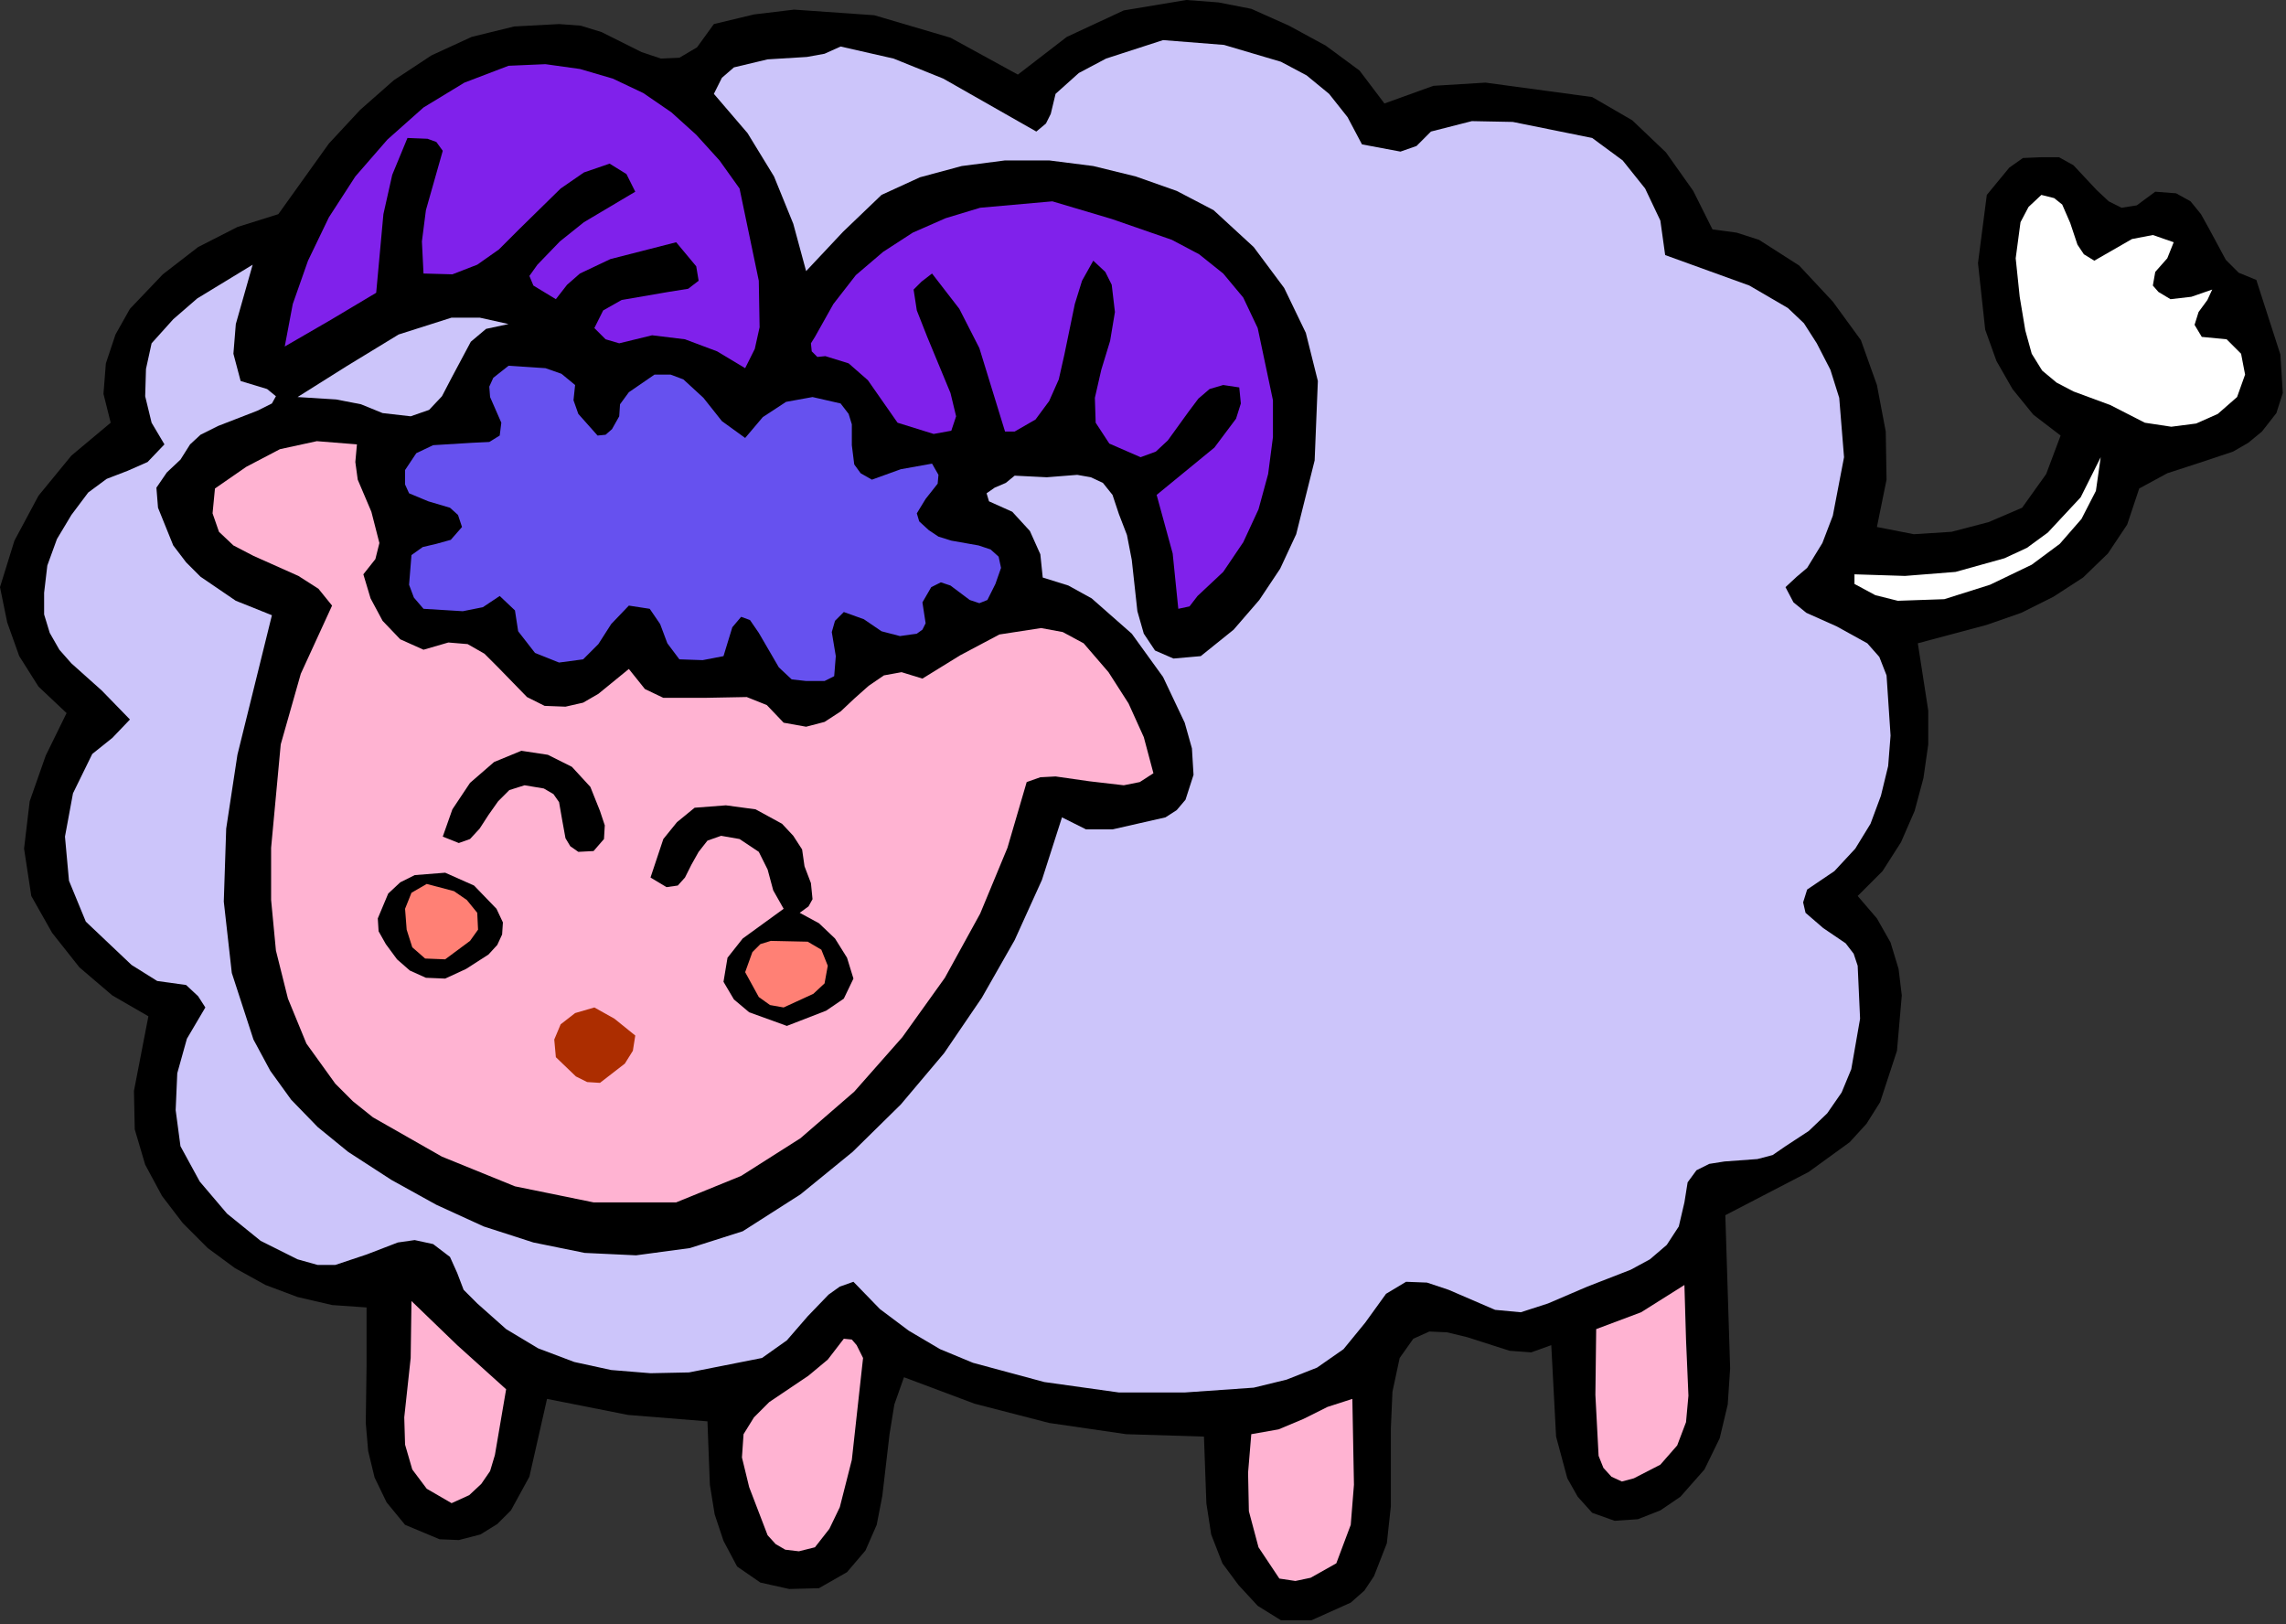 <?xml version="1.0" encoding="UTF-8" standalone="no"?>
<svg
   xmlns:dc="http://purl.org/dc/elements/1.1/"
   xmlns:cc="http://creativecommons.org/ns#"
   xmlns:rdf="http://www.w3.org/1999/02/22-rdf-syntax-ns#"
   xmlns:svg="http://www.w3.org/2000/svg"
   xmlns="http://www.w3.org/2000/svg"
   xmlns:sodipodi="http://sodipodi.sourceforge.net/DTD/sodipodi-0.dtd"
   xmlns:inkscape="http://www.inkscape.org/namespaces/inkscape"
   version="1.0"
   width="72.39mm"
   height="51.435mm"
   id="svg46"
   sodipodi:docname="JCHAR056.WMF">
  <rect width="100%" height="100%" fill="#333333" stroke="none"/>
  <sodipodi:namedview
     pagecolor="#ffffff"
     bordercolor="#666666"
     borderopacity="1"
     objecttolerance="10"
     gridtolerance="10"
     guidetolerance="10"
     inkscape:pageopacity="0"
     inkscape:pageshadow="2"
     inkscape:window-width="640"
     inkscape:window-height="480"
     id="namedview48" />
  <defs
     id="defs6">
    <clipPath
       clipPathUnits="userSpaceOnUse"
       id="clipWmfPath1">
      <path
         d="M 0,0 L 273.504,0 L 273.504,194.304 L 0,194.304 z"
         id="path2" />
    </clipPath>
    <pattern
       id="WMFhbasepattern"
       patternUnits="userSpaceOnUse"
       width="6"
       height="6"
       x="0"
       y="0" />
  </defs>
  <path
     style="fill:#000000;fill-rule:evenodd;fill-opacity:1;stroke:none;"
     clip-path="url(#clipWmfPath1)"
     d="  M 165.696,12.384   L 171.552,10.272   L 177.792,9.888   L 190.56,11.616   L 195.36,14.4   L 199.392,18.24   L 202.656,22.848   L 204.96,27.456   L 207.84,27.84   L 210.528,28.704   L 215.328,31.776   L 219.36,36.096   L 222.72,40.704   L 224.64,46.08   L 225.696,51.648   L 225.792,57.408   L 224.64,63.072   L 229.056,63.936   L 233.568,63.648   L 237.984,62.496   L 242.016,60.768   L 244.896,56.736   L 246.624,52.128   L 243.36,49.632   L 240.864,46.56   L 238.944,43.2   L 237.6,39.456   L 236.736,31.488   L 237.792,23.328   L 240.48,20.064   L 242.112,18.912   L 244.32,18.816   L 246.432,18.816   L 248.16,19.776   L 250.944,22.752   L 252.384,24.096   L 253.92,24.864   L 255.744,24.576   L 257.952,22.944   L 260.448,23.136   L 262.176,24.096   L 263.424,25.632   L 264.384,27.36   L 266.4,31.104   L 267.936,32.64   L 270.048,33.504   L 272.928,42.432   L 273.216,47.04   L 272.448,49.44   L 270.72,51.648   L 269.088,52.992   L 267.264,54.048   L 263.232,55.392   L 259.392,56.64   L 256.032,58.464   L 254.592,62.784   L 252.288,66.24   L 249.312,69.12   L 245.76,71.424   L 241.92,73.344   L 237.792,74.784   L 229.536,76.992   L 230.784,85.056   L 230.784,89.088   L 230.208,93.12   L 229.152,97.056   L 227.52,100.8   L 225.312,104.256   L 222.336,107.232   L 224.64,109.92   L 226.272,112.8   L 227.232,115.968   L 227.616,119.136   L 227.04,125.76   L 225.024,131.904   L 223.392,134.496   L 221.376,136.704   L 216.48,140.256   L 206.496,145.44   L 207.072,163.776   L 206.784,168.096   L 205.824,172.128   L 204,175.872   L 201.12,179.136   L 198.72,180.768   L 196.032,181.824   L 193.248,182.016   L 190.56,181.056   L 188.832,179.136   L 187.584,176.928   L 186.24,171.936   L 185.664,160.992   L 183.264,161.856   L 180.672,161.664   L 175.584,160.032   L 173.184,159.456   L 171.072,159.36   L 169.152,160.224   L 167.52,162.528   L 166.656,166.56   L 166.464,170.976   L 166.464,180.288   L 165.984,184.704   L 164.448,188.64   L 163.296,190.368   L 161.664,191.808   L 156.96,193.92   L 153.312,193.92   L 150.528,192.192   L 148.224,189.696   L 146.304,187.104   L 144.96,183.648   L 144.384,179.904   L 144.096,171.936   L 134.784,171.648   L 125.568,170.304   L 116.64,168   L 108.192,164.832   L 107.04,168.096   L 106.464,171.648   L 105.6,179.04   L 104.928,182.496   L 103.584,185.568   L 101.376,188.16   L 98.016,190.08   L 94.464,190.176   L 91.008,189.408   L 88.224,187.488   L 86.592,184.416   L 85.536,181.248   L 84.96,177.696   L 84.672,170.112   L 75.168,169.344   L 65.472,167.424   L 63.36,176.736   L 61.152,180.768   L 59.52,182.4   L 57.504,183.648   L 54.912,184.32   L 52.608,184.224   L 48.48,182.496   L 46.272,179.808   L 44.832,176.832   L 44.064,173.664   L 43.776,170.304   L 43.872,163.392   L 43.872,156.48   L 39.744,156.192   L 35.616,155.232   L 31.776,153.792   L 28.128,151.776   L 24.864,149.376   L 21.888,146.4   L 19.392,143.136   L 17.376,139.392   L 16.128,135.168   L 16.032,130.56   L 17.76,121.632   L 13.44,119.136   L 9.504,115.776   L 6.24,111.648   L 3.744,107.232   L 2.88,101.568   L 3.552,95.904   L 5.472,90.432   L 7.968,85.344   L 4.608,82.176   L 2.304,78.528   L 0.864,74.496   L 0,70.272   L 1.728,64.704   L 4.608,59.328   L 8.544,54.528   L 13.248,50.592   L 12.384,47.136   L 12.672,43.488   L 13.824,40.032   L 15.552,36.96   L 19.488,32.832   L 23.712,29.568   L 28.416,27.168   L 33.312,25.632   L 39.36,17.184   L 43.104,13.152   L 47.136,9.6   L 51.648,6.624   L 56.448,4.416   L 61.536,3.168   L 66.912,2.88   L 69.504,3.072   L 72,3.84   L 76.8,6.24   L 79.104,7.008   L 81.312,6.912   L 83.424,5.664   L 85.44,2.88   L 90.24,1.728   L 95.04,1.152   L 104.64,1.824   L 113.76,4.512   L 121.824,8.928   L 127.68,4.416   L 134.496,1.248   L 141.984,0   L 145.824,0.288   L 149.76,1.056   L 154.272,3.072   L 158.688,5.472   L 162.72,8.448   L 165.696,12.384  z "
     id="path8" />
  <path
     style="fill:#ccc5fa;fill-rule:evenodd;fill-opacity:1;stroke:none;"
     clip-path="url(#clipWmfPath1)"
     d="  M 163.008,17.28   L 167.616,18.144   L 169.536,17.472   L 171.264,15.744   L 176.16,14.496   L 181.056,14.592   L 190.56,16.512   L 194.208,19.2   L 196.896,22.56   L 198.72,26.4   L 199.296,30.528   L 209.376,34.176   L 213.984,36.864   L 215.904,38.688   L 217.44,41.088   L 219.072,44.256   L 220.128,47.616   L 220.704,54.72   L 219.36,61.728   L 218.112,64.992   L 216.288,67.968   L 215.04,69.024   L 213.696,70.272   L 214.656,72.096   L 216.192,73.344   L 219.84,74.976   L 223.488,76.992   L 224.928,78.624   L 225.792,80.832   L 226.272,88.032   L 225.984,91.68   L 225.12,95.232   L 223.872,98.592   L 222.048,101.568   L 219.552,104.256   L 216.288,106.464   L 215.808,108   L 216.096,109.248   L 218.208,111.072   L 220.896,112.896   L 221.856,114.144   L 222.336,115.584   L 222.624,121.92   L 221.568,127.968   L 220.416,130.752   L 218.688,133.248   L 216.48,135.36   L 213.696,137.184   L 212.16,138.24   L 210.336,138.72   L 206.4,139.008   L 204.576,139.296   L 203.04,140.064   L 201.984,141.504   L 201.6,143.904   L 200.928,146.784   L 199.488,148.992   L 197.472,150.72   L 195.168,151.968   L 189.984,153.984   L 185.28,156   L 182.016,157.056   L 178.944,156.768   L 173.376,154.368   L 170.784,153.504   L 168.288,153.408   L 165.888,154.848   L 163.392,158.304   L 160.8,161.472   L 157.632,163.68   L 153.984,165.12   L 150.048,166.08   L 141.792,166.656   L 133.92,166.656   L 124.992,165.408   L 116.448,163.104   L 112.512,161.472   L 108.768,159.264   L 105.312,156.672   L 102.144,153.408   L 100.512,153.984   L 99.168,154.944   L 96.672,157.536   L 94.176,160.416   L 91.2,162.528   L 82.464,164.256   L 77.856,164.352   L 73.152,163.968   L 68.736,163.008   L 64.416,161.376   L 60.576,159.072   L 57.12,156   L 55.488,154.368   L 54.72,152.352   L 53.856,150.432   L 51.84,148.896   L 49.632,148.416   L 47.616,148.704   L 43.872,150.144   L 40.128,151.392   L 38.016,151.392   L 35.616,150.72   L 31.2,148.512   L 27.168,145.248   L 23.904,141.408   L 21.6,137.184   L 21.024,132.864   L 21.216,128.448   L 22.368,124.32   L 24.576,120.576   L 23.712,119.232   L 22.272,117.888   L 18.816,117.408   L 15.744,115.488   L 10.272,110.304   L 8.256,105.408   L 7.776,100.128   L 8.736,94.944   L 11.04,90.24   L 13.44,88.32   L 15.552,86.112   L 12.192,82.656   L 8.544,79.392   L 7.104,77.76   L 5.952,75.744   L 5.28,73.536   L 5.28,70.944   L 5.664,67.68   L 6.816,64.512   L 8.544,61.632   L 10.56,58.944   L 12.768,57.312   L 15.264,56.352   L 17.664,55.296   L 19.68,53.184   L 18.144,50.592   L 17.376,47.424   L 17.472,44.16   L 18.144,41.088   L 20.736,38.208   L 23.616,35.712   L 30.24,31.68   L 28.224,38.784   L 27.936,42.336   L 28.8,45.6   L 31.968,46.56   L 33.024,47.424   L 32.544,48.288   L 30.816,49.152   L 26.112,50.976   L 24,52.032   L 22.752,53.184   L 21.6,55.008   L 19.968,56.544   L 18.72,58.368   L 18.912,60.768   L 20.736,65.28   L 22.272,67.296   L 24,69.024   L 28.224,71.904   L 32.544,73.632   L 28.416,90.336   L 27.072,99.168   L 26.784,107.904   L 27.744,116.448   L 30.336,124.416   L 32.352,128.16   L 34.848,131.616   L 38.016,134.88   L 41.664,137.856   L 46.848,141.216   L 52.224,144.192   L 57.888,146.784   L 63.84,148.704   L 69.984,149.952   L 76.128,150.24   L 82.56,149.376   L 88.896,147.36   L 95.808,142.944   L 102.048,137.856   L 107.808,132.192   L 112.992,126.048   L 117.504,119.424   L 121.44,112.512   L 124.704,105.312   L 127.104,97.824   L 129.984,99.264   L 133.152,99.264   L 139.488,97.824   L 140.832,96.96   L 141.888,95.712   L 142.848,92.736   L 142.656,89.568   L 141.792,86.496   L 139.2,81.024   L 135.456,75.84   L 130.656,71.616   L 127.872,70.08   L 124.8,69.12   L 124.512,66.336   L 123.264,63.552   L 121.152,61.248   L 118.368,60   L 118.08,59.04   L 119.04,58.368   L 120.384,57.792   L 121.44,56.928   L 125.28,57.12   L 128.928,56.832   L 130.56,57.12   L 132,57.792   L 133.152,59.232   L 133.92,61.536   L 134.88,64.032   L 135.456,67.008   L 136.128,73.152   L 136.896,75.84   L 138.24,77.856   L 140.448,78.816   L 143.712,78.528   L 147.648,75.36   L 150.72,71.808   L 153.216,68.064   L 155.136,63.936   L 157.344,55.104   L 157.728,45.6   L 156.288,39.84   L 153.696,34.464   L 150.048,29.568   L 145.248,25.152   L 140.832,22.848   L 135.936,21.12   L 130.848,19.872   L 125.568,19.2   L 120.288,19.2   L 115.104,19.872   L 110.112,21.216   L 105.504,23.328   L 100.896,27.744   L 96.48,32.448   L 94.944,26.784   L 92.64,21.12   L 89.472,15.936   L 85.44,11.232   L 86.4,9.312   L 87.84,8.064   L 91.872,7.104   L 96.576,6.816   L 98.688,6.432   L 100.608,5.568   L 106.944,7.008   L 112.896,9.408   L 124.032,15.744   L 125.184,14.784   L 125.76,13.632   L 126.336,11.232   L 129.12,8.736   L 132.384,7.008   L 139.2,4.8   L 146.496,5.376   L 153.312,7.392   L 156.384,9.024   L 159.072,11.232   L 161.28,14.016   L 163.008,17.28  z "
     id="path10" />
  <path
     style="fill:#8021eb;fill-rule:evenodd;fill-opacity:1;stroke:none;"
     clip-path="url(#clipWmfPath1)"
     d="  M 88.512,22.56   L 90.816,33.6   L 90.912,39.168   L 90.336,41.76   L 89.184,44.064   L 85.824,42.048   L 81.984,40.608   L 78.048,40.128   L 74.112,41.088   L 72.48,40.608   L 71.136,39.264   L 72.192,37.152   L 74.4,35.904   L 79.968,34.944   L 82.368,34.56   L 83.616,33.6   L 83.328,31.872   L 80.928,28.992   L 73.056,31.008   L 69.408,32.736   L 67.872,34.08   L 66.528,35.808   L 63.84,34.176   L 63.36,33.024   L 64.32,31.68   L 67.008,28.896   L 69.888,26.592   L 76.032,22.944   L 74.976,20.832   L 72.96,19.584   L 69.888,20.64   L 67.104,22.56   L 62.112,27.456   L 59.712,29.856   L 57.12,31.68   L 54.144,32.832   L 50.688,32.736   L 50.496,28.896   L 50.976,25.152   L 52.992,18.048   L 52.224,16.992   L 51.168,16.608   L 48.768,16.512   L 46.944,20.928   L 45.888,25.632   L 45.024,35.04   L 39.552,38.304   L 34.08,41.472   L 35.04,36.384   L 36.864,31.2   L 39.36,26.016   L 42.528,21.12   L 46.368,16.704   L 50.688,12.864   L 55.584,9.888   L 60.864,7.872   L 65.28,7.68   L 69.408,8.256   L 73.344,9.408   L 76.992,11.136   L 80.352,13.44   L 83.328,16.128   L 86.112,19.2   L 88.512,22.56  z "
     id="path12" />
  <path
     style="fill:#ffffff;fill-rule:evenodd;fill-opacity:1;stroke:none;"
     clip-path="url(#clipWmfPath1)"
     d="  M 250.656,31.2   L 255.168,28.608   L 257.664,28.128   L 260.16,28.992   L 259.392,30.912   L 257.952,32.544   L 257.664,34.176   L 258.336,34.944   L 259.776,35.808   L 262.272,35.52   L 264.768,34.656   L 264.192,35.904   L 263.136,37.344   L 262.656,38.88   L 263.52,40.32   L 266.496,40.608   L 268.224,42.336   L 268.704,44.832   L 267.744,47.52   L 265.44,49.536   L 262.848,50.688   L 259.872,51.072   L 256.704,50.592   L 252.576,48.48   L 248.16,46.848   L 246.144,45.792   L 244.416,44.352   L 243.168,42.336   L 242.4,39.552   L 241.728,35.52   L 241.248,30.912   L 241.824,26.592   L 242.784,24.768   L 244.32,23.328   L 245.856,23.712   L 246.816,24.48   L 247.776,26.688   L 248.64,29.28   L 249.408,30.432   L 250.656,31.2  z "
     id="path14" />
  <path
     style="fill:#8021eb;fill-rule:evenodd;fill-opacity:1;stroke:none;"
     clip-path="url(#clipWmfPath1)"
     d="  M 150.528,39.264   L 152.352,47.904   L 152.352,52.32   L 151.776,56.736   L 150.624,60.96   L 148.8,64.896   L 146.4,68.448   L 143.328,71.328   L 142.368,72.576   L 141.024,72.864   L 140.352,66.24   L 138.432,59.232   L 145.344,53.568   L 147.936,50.112   L 148.512,48.288   L 148.32,46.368   L 146.4,46.08   L 144.768,46.56   L 143.424,47.712   L 142.272,49.248   L 139.776,52.704   L 138.336,54.048   L 136.512,54.72   L 132.768,53.088   L 131.136,50.592   L 131.04,47.616   L 131.808,44.256   L 132.864,40.8   L 133.44,37.344   L 133.056,34.08   L 132.288,32.544   L 130.848,31.2   L 129.504,33.6   L 128.64,36.384   L 127.392,42.432   L 126.72,45.408   L 125.568,48   L 123.936,50.208   L 121.44,51.648   L 120.288,51.648   L 117.216,41.664   L 114.816,36.96   L 111.552,32.736   L 110.304,33.696   L 109.344,34.656   L 109.728,37.152   L 110.976,40.32   L 113.76,47.04   L 114.432,49.824   L 113.856,51.552   L 111.744,51.936   L 107.424,50.592   L 103.872,45.504   L 101.568,43.488   L 98.784,42.624   L 97.824,42.72   L 97.152,42.048   L 97.056,41.088   L 97.536,40.32   L 99.744,36.384   L 102.432,32.928   L 105.696,30.144   L 109.248,27.84   L 113.184,26.112   L 117.312,24.864   L 125.952,24.096   L 133.056,26.208   L 140.256,28.704   L 143.52,30.432   L 146.4,32.736   L 148.8,35.616   L 150.528,39.264  z "
     id="path16" />
  <path
     style="fill:#ccc5fa;fill-rule:evenodd;fill-opacity:1;stroke:none;"
     clip-path="url(#clipWmfPath1)"
     d="  M 60.864,38.784   L 58.176,39.36   L 56.352,40.896   L 54.048,45.216   L 52.896,47.424   L 51.36,49.056   L 49.152,49.824   L 45.792,49.44   L 43.2,48.384   L 40.224,47.808   L 35.616,47.52   L 41.568,43.776   L 47.712,40.032   L 54.048,38.016   L 57.408,38.016   L 60.864,38.784  z "
     id="path18" />
  <path
     style="fill:#6651ef;fill-rule:evenodd;fill-opacity:1;stroke:none;"
     clip-path="url(#clipWmfPath1)"
     d="  M 68.832,46.08   L 68.64,47.904   L 69.216,49.536   L 71.52,52.128   L 72.48,52.032   L 73.248,51.36   L 74.112,49.824   L 74.208,48.384   L 75.264,46.944   L 78.336,44.832   L 80.256,44.832   L 81.792,45.408   L 84.192,47.616   L 86.4,50.4   L 89.184,52.416   L 91.296,49.92   L 94.08,48.096   L 97.248,47.52   L 100.608,48.288   L 101.568,49.536   L 101.952,50.784   L 101.952,53.28   L 102.24,55.584   L 103.008,56.64   L 104.352,57.408   L 107.808,56.16   L 111.552,55.488   L 112.32,56.832   L 112.224,57.888   L 110.784,59.712   L 109.728,61.44   L 110.016,62.4   L 111.168,63.456   L 112.32,64.224   L 113.856,64.704   L 117.12,65.28   L 118.56,65.76   L 119.52,66.624   L 119.808,67.968   L 119.136,69.888   L 118.176,71.808   L 117.216,72.192   L 116.064,71.808   L 114.912,70.944   L 113.76,70.08   L 112.608,69.696   L 111.456,70.272   L 110.4,72.096   L 110.784,74.592   L 110.4,75.36   L 109.728,75.84   L 107.712,76.128   L 105.504,75.552   L 103.392,74.112   L 100.992,73.248   L 99.936,74.304   L 99.552,75.648   L 100.032,78.528   L 99.84,80.928   L 98.688,81.504   L 96.48,81.504   L 94.752,81.312   L 93.216,79.872   L 90.816,75.744   L 89.76,74.208   L 88.704,73.824   L 87.648,75.072   L 86.592,78.528   L 84.096,79.008   L 81.312,78.912   L 79.872,76.992   L 79.008,74.688   L 77.76,72.864   L 75.264,72.48   L 73.152,74.688   L 71.616,77.088   L 69.792,78.912   L 66.912,79.296   L 64.032,78.144   L 62.016,75.552   L 61.632,73.056   L 59.808,71.328   L 57.792,72.672   L 55.392,73.152   L 50.688,72.864   L 49.536,71.52   L 48.96,69.984   L 49.248,66.432   L 50.592,65.472   L 52.224,65.088   L 53.952,64.608   L 55.296,63.072   L 54.816,61.632   L 53.856,60.768   L 51.264,60   L 48.96,59.04   L 48.48,57.984   L 48.48,56.256   L 49.824,54.24   L 51.84,53.28   L 56.544,52.992   L 58.56,52.896   L 59.808,52.128   L 60,50.592   L 58.656,47.52   L 58.56,46.272   L 59.04,45.216   L 60.864,43.776   L 65.28,44.064   L 67.2,44.736   L 68.832,46.08  z "
     id="path20" />
  <path
     style="fill:#ffb3d2;fill-rule:evenodd;fill-opacity:1;stroke:none;"
     clip-path="url(#clipWmfPath1)"
     d="  M 42.72,53.184   L 42.528,55.296   L 42.816,57.408   L 44.448,61.248   L 45.408,64.992   L 44.928,66.912   L 43.488,68.736   L 44.352,71.616   L 45.792,74.304   L 47.904,76.512   L 50.688,77.76   L 53.664,76.896   L 55.968,77.088   L 57.984,78.24   L 59.616,79.872   L 63.072,83.424   L 65.184,84.48   L 67.68,84.576   L 69.792,84.096   L 71.616,83.04   L 75.264,80.064   L 77.184,82.464   L 79.392,83.52   L 84.288,83.52   L 89.376,83.424   L 91.776,84.384   L 93.792,86.496   L 96.48,86.976   L 98.688,86.4   L 100.608,85.152   L 102.24,83.616   L 103.968,82.08   L 105.792,80.832   L 107.904,80.448   L 110.4,81.216   L 114.912,78.432   L 119.616,75.936   L 124.608,75.168   L 127.2,75.648   L 129.696,76.992   L 132.672,80.448   L 135.072,84.192   L 136.896,88.224   L 138.048,92.544   L 136.416,93.6   L 134.496,93.984   L 130.368,93.504   L 126.336,92.928   L 124.512,93.024   L 122.88,93.6   L 120.576,101.472   L 117.312,109.344   L 113.088,117.024   L 108,124.128   L 102.24,130.656   L 95.808,136.224   L 88.704,140.736   L 80.928,143.904   L 71.04,143.904   L 61.632,141.984   L 52.896,138.432   L 44.64,133.728   L 42.24,131.808   L 40.128,129.696   L 36.672,124.896   L 34.464,119.52   L 33.024,113.76   L 32.448,107.712   L 32.448,101.472   L 33.6,89.088   L 36,80.64   L 39.744,72.48   L 38.112,70.464   L 35.712,68.928   L 30.336,66.528   L 27.936,65.28   L 26.208,63.648   L 25.44,61.44   L 25.728,58.464   L 29.472,55.872   L 33.504,53.76   L 37.92,52.8   L 42.72,53.184  z "
     id="path22" />
  <path
     style="fill:#ffffff;fill-rule:evenodd;fill-opacity:1;stroke:none;"
     clip-path="url(#clipWmfPath1)"
     d="  M 243.168,67.584   L 238.176,69.984   L 232.704,71.712   L 227.136,71.904   L 224.448,71.232   L 221.952,69.888   L 221.952,68.736   L 228,68.928   L 234.048,68.448   L 239.904,66.816   L 242.592,65.568   L 245.088,63.744   L 249.024,59.52   L 251.424,54.72   L 250.848,58.752   L 249.12,62.112   L 246.528,65.088   L 243.168,67.584  z "
     id="path24" />
  <path
     style="fill:#000000;fill-rule:evenodd;fill-opacity:1;stroke:none;"
     clip-path="url(#clipWmfPath1)"
     d="  M 71.808,97.056   L 72.384,98.784   L 72.288,100.416   L 71.04,101.856   L 69.216,101.952   L 68.256,101.28   L 67.68,100.32   L 67.296,98.208   L 66.912,96   L 66.24,95.04   L 65.088,94.368   L 62.784,93.984   L 60.96,94.56   L 59.616,95.904   L 58.464,97.536   L 57.408,99.168   L 56.256,100.416   L 54.912,100.896   L 52.992,100.128   L 54.144,96.864   L 56.256,93.696   L 59.136,91.2   L 62.4,89.856   L 65.568,90.336   L 68.448,91.776   L 70.656,94.176   L 71.808,97.056  z "
     id="path26" />
  <path
     style="fill:#000000;fill-rule:evenodd;fill-opacity:1;stroke:none;"
     clip-path="url(#clipWmfPath1)"
     d="  M 96,101.664   L 96.288,103.68   L 97.056,105.696   L 97.248,107.616   L 96.768,108.48   L 95.712,109.248   L 98.016,110.496   L 99.936,112.32   L 101.376,114.624   L 102.144,117.12   L 100.992,119.52   L 98.88,120.96   L 94.176,122.784   L 89.664,121.152   L 87.84,119.616   L 86.592,117.504   L 87.072,114.624   L 88.896,112.32   L 93.792,108.768   L 92.544,106.56   L 91.872,104.064   L 90.816,101.952   L 88.512,100.416   L 86.304,100.032   L 84.672,100.608   L 83.616,101.952   L 82.752,103.488   L 81.984,105.024   L 81.12,105.984   L 79.776,106.176   L 77.856,105.024   L 79.392,100.416   L 81.024,98.4   L 83.136,96.672   L 86.88,96.384   L 90.432,96.864   L 93.6,98.592   L 94.944,100.032   L 96,101.664  z "
     id="path28" />
  <path
     style="fill:#000000;fill-rule:evenodd;fill-opacity:1;stroke:none;"
     clip-path="url(#clipWmfPath1)"
     d="  M 59.424,108.768   L 60.192,110.4   L 60.096,111.84   L 59.52,113.088   L 58.464,114.24   L 55.776,115.968   L 53.28,117.12   L 50.976,117.024   L 49.056,116.16   L 47.52,114.816   L 46.176,112.992   L 45.312,111.456   L 45.216,109.92   L 46.464,106.944   L 47.904,105.6   L 49.632,104.736   L 53.28,104.448   L 56.736,105.984   L 59.424,108.768  z "
     id="path30" />
  <path
     style="fill:#ff8075;fill-rule:evenodd;fill-opacity:1;stroke:none;"
     clip-path="url(#clipWmfPath1)"
     d="  M 57.12,109.248   L 57.216,111.264   L 56.256,112.608   L 53.28,114.816   L 50.88,114.72   L 49.344,113.376   L 48.672,111.264   L 48.48,108.768   L 49.248,106.848   L 51.072,105.792   L 54.336,106.656   L 55.872,107.712   L 57.12,109.248  z "
     id="path32" />
  <path
     style="fill:#ff8075;fill-rule:evenodd;fill-opacity:1;stroke:none;"
     clip-path="url(#clipWmfPath1)"
     d="  M 99.072,115.584   L 98.688,117.696   L 97.344,118.944   L 93.792,120.576   L 92.16,120.288   L 90.816,119.328   L 89.184,116.352   L 90.048,113.952   L 91.008,112.992   L 92.256,112.608   L 96.672,112.704   L 98.304,113.664   L 99.072,115.584  z "
     id="path34" />
  <path
     style="fill:#ac2d00;fill-rule:evenodd;fill-opacity:1;stroke:none;"
     clip-path="url(#clipWmfPath1)"
     d="  M 76.032,123.936   L 75.744,125.76   L 74.784,127.296   L 71.808,129.6   L 70.272,129.504   L 68.928,128.832   L 66.528,126.528   L 66.336,124.416   L 67.104,122.592   L 68.832,121.248   L 71.136,120.576   L 73.536,121.92   L 76.032,123.936  z "
     id="path36" />
  <path
     style="fill:#ffb3d2;fill-rule:evenodd;fill-opacity:1;stroke:none;"
     clip-path="url(#clipWmfPath1)"
     d="  M 195.552,176.928   L 194.112,177.312   L 192.864,176.736   L 191.904,175.68   L 191.328,174.24   L 190.944,166.944   L 191.04,159.072   L 196.416,157.056   L 201.6,153.792   L 201.792,160.32   L 202.08,167.04   L 201.792,170.208   L 200.736,172.992   L 198.72,175.296   L 195.552,176.928  z "
     id="path38" />
  <path
     style="fill:#ffb3d2;fill-rule:evenodd;fill-opacity:1;stroke:none;"
     clip-path="url(#clipWmfPath1)"
     d="  M 60.576,166.272   L 59.232,174.144   L 58.656,176.064   L 57.6,177.6   L 56.16,178.944   L 54.048,179.904   L 51.072,178.176   L 49.344,175.872   L 48.48,172.896   L 48.384,169.632   L 49.152,162.528   L 49.248,155.712   L 54.72,160.992   L 60.576,166.272  z "
     id="path40" />
  <path
     style="fill:#ffb3d2;fill-rule:evenodd;fill-opacity:1;stroke:none;"
     clip-path="url(#clipWmfPath1)"
     d="  M 103.296,162.528   L 101.952,174.72   L 100.512,180.384   L 99.264,182.976   L 97.536,185.184   L 95.616,185.664   L 93.984,185.472   L 92.832,184.8   L 91.872,183.744   L 89.664,177.984   L 88.8,174.432   L 88.992,171.648   L 90.24,169.632   L 92.064,167.808   L 96.768,164.64   L 99.072,162.72   L 100.992,160.224   L 101.952,160.32   L 102.528,160.992   L 103.296,162.528  z "
     id="path42" />
  <path
     style="fill:#ffb3d2;fill-rule:evenodd;fill-opacity:1;stroke:none;"
     clip-path="url(#clipWmfPath1)"
     d="  M 161.856,167.424   L 162.048,177.696   L 161.664,182.496   L 159.936,187.104   L 156.864,188.832   L 155.04,189.216   L 153.12,188.928   L 150.624,185.184   L 149.472,180.864   L 149.376,176.256   L 149.76,171.648   L 153.024,171.072   L 156,169.824   L 158.88,168.384   L 161.856,167.424  z "
     id="path44" />
</svg>
